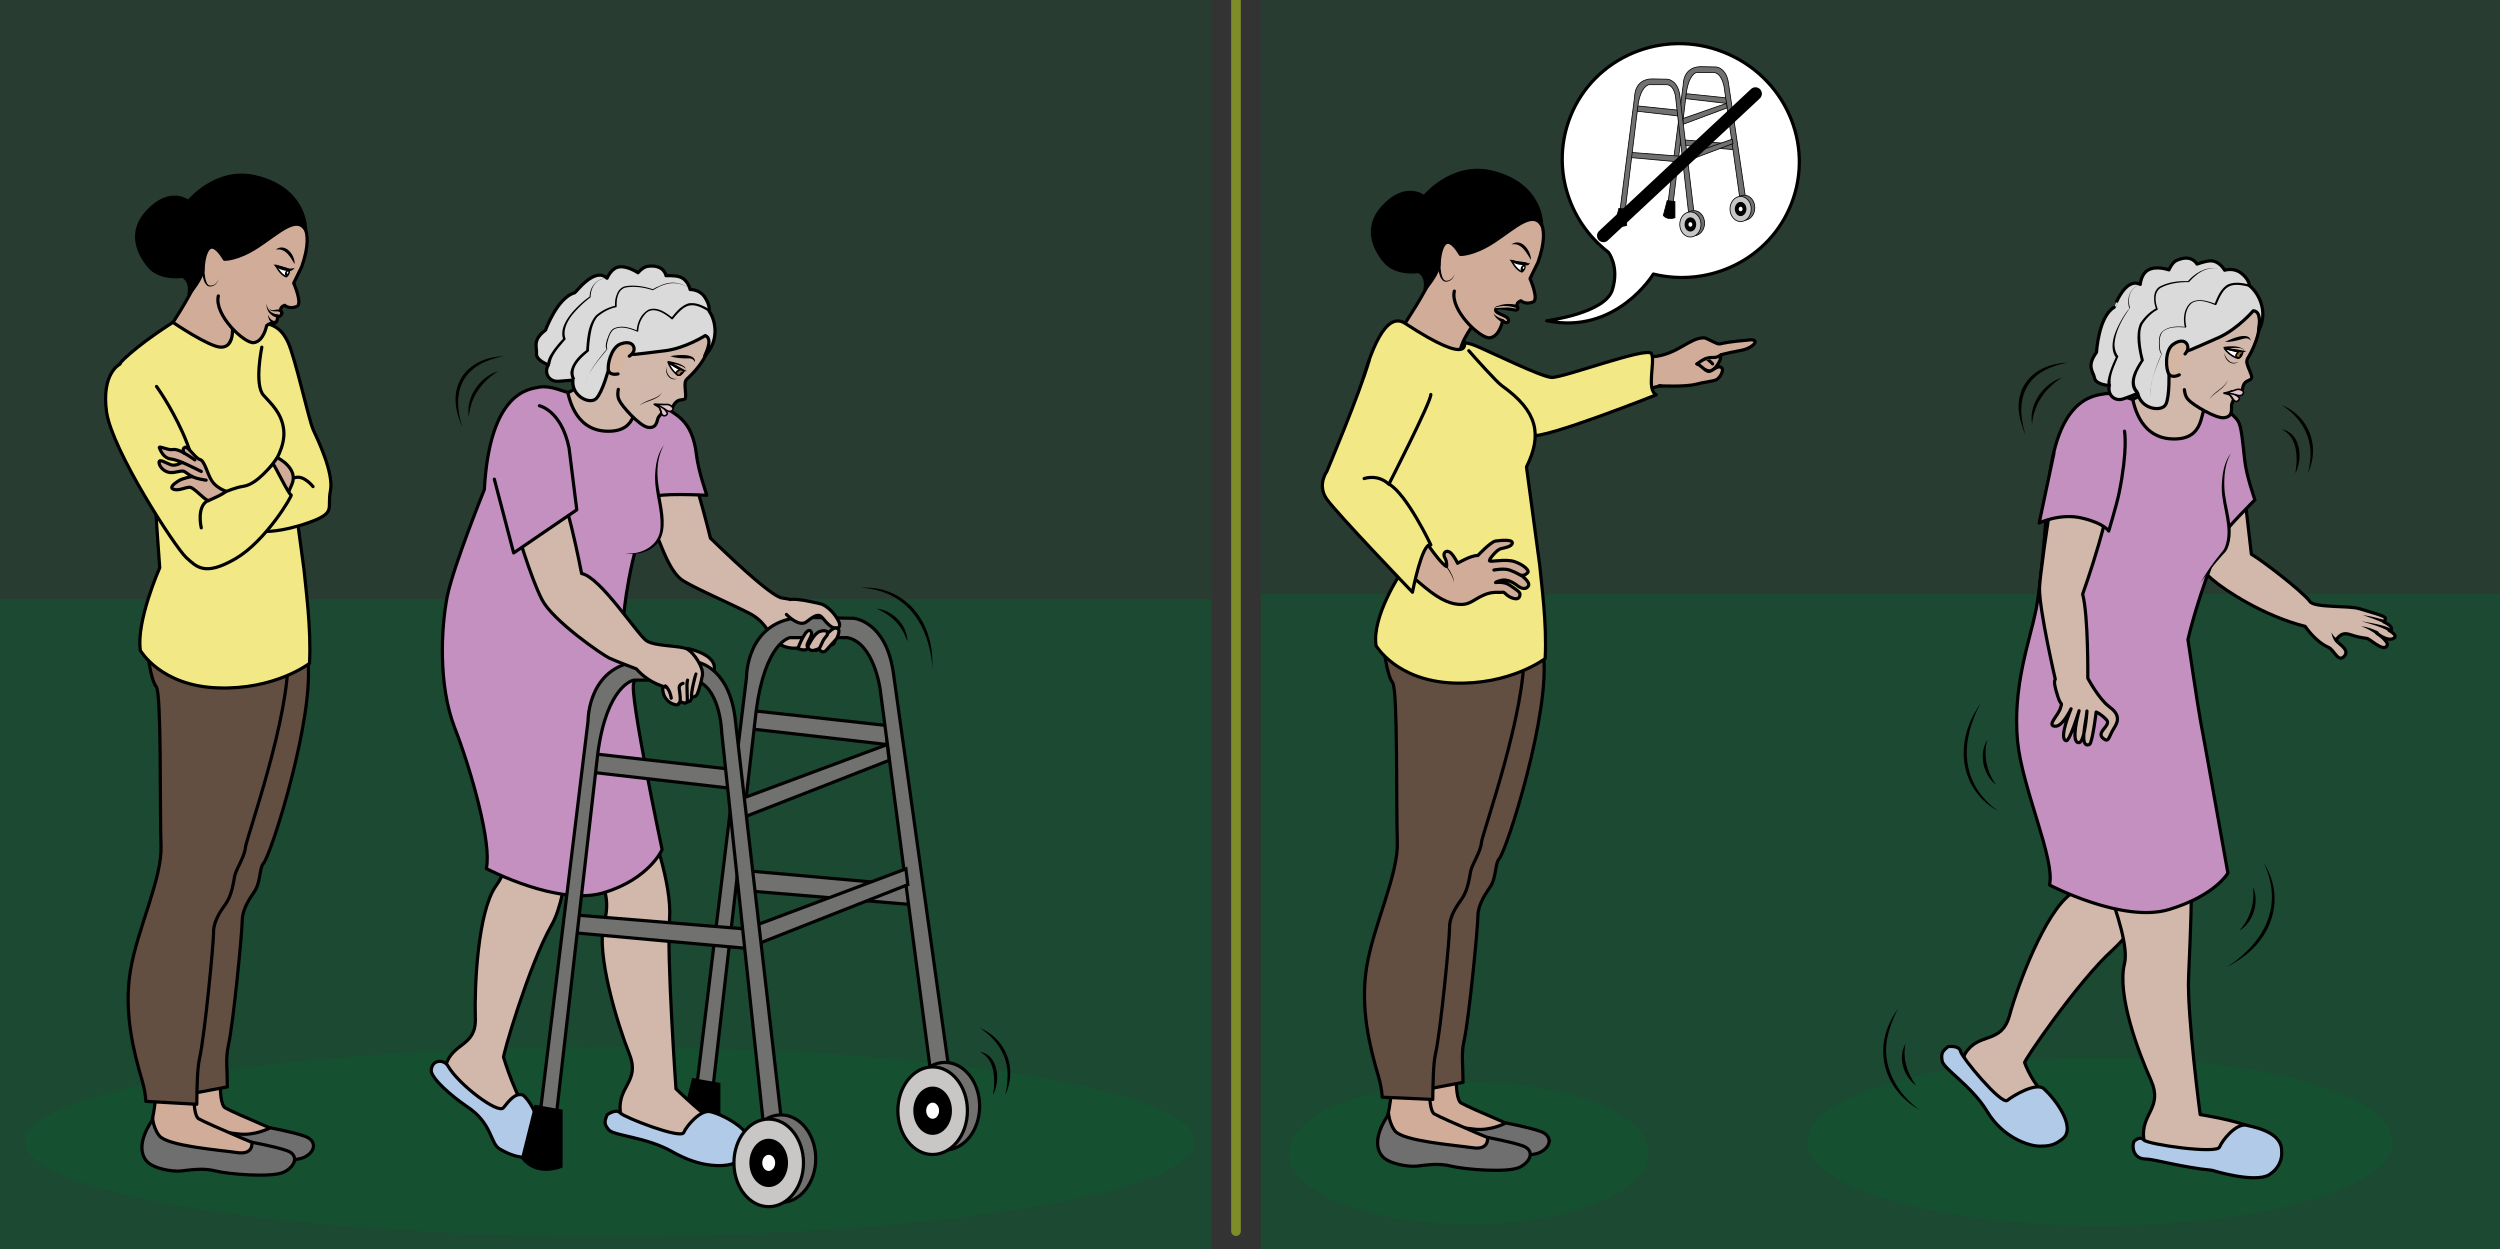 <?xml version="1.0" encoding="utf-8"?><svg xmlns="http://www.w3.org/2000/svg" xml:space="preserve" style="enable-background:new 0 0 776.3 387.9" viewBox="0 0 776.3 387.9"><rect x="0" y="0" width="776.3" height="387.9" fill="#333333" stroke="none"/><style>.st0{opacity:.19;fill:#063}.st1,.st3{opacity:.32;fill:#063}.st3{opacity:.25}.st5{fill:#d1ad99;stroke:#000;stroke-linejoin:round;stroke-miterlimit:10}.st5,.st6,.st7{stroke-linecap:round}.st6{fill:#706f6f;stroke:#000;stroke-linejoin:round;stroke-miterlimit:10}.st7{fill:#634e42}.st10,.st7,.st8{stroke:#000;stroke-linejoin:round;stroke-miterlimit:10}.st8{fill-rule:evenodd;clip-rule:evenodd;fill:#d1ad99;stroke-linecap:round}.st10{fill:#e8d985;stroke-width:.25}.st10,.st11,.st12{stroke-linecap:round}.st11{fill:#f2e885;stroke:#000;stroke-linejoin:round;stroke-miterlimit:10}.st12{fill:none}.st12,.st13,.st14{stroke:#000;stroke-linejoin:round;stroke-miterlimit:10}.st14{stroke-width:.5;stroke-linecap:round}.st14,.st15{fill:#fff}.st16{fill:#d1ad99}.st17,.st18{stroke-linecap:round}.st17{fill:#d1b8ab;stroke:#000;stroke-linejoin:round;stroke-miterlimit:10}.st18{fill:none;stroke:#1e1e1c}.st18,.st19,.st20{stroke-miterlimit:10}.st19{fill:#717170;stroke:#020203}.st20{stroke:#000}.st21{fill:#b1cae8;stroke-linecap:round;stroke-linejoin:round}.st21,.st22,.st23{stroke:#000;stroke-miterlimit:10}.st22{fill:#c490c0;stroke-linecap:round;stroke-linejoin:round}.st23{fill-rule:evenodd;clip-rule:evenodd;fill:#d1b8ab}.st23,.st24,.st25{stroke-linecap:round;stroke-linejoin:round}.st24{fill:#c8c7c6;stroke:#020203;stroke-miterlimit:10}.st25{fill-rule:evenodd;clip-rule:evenodd;fill:none}.st25,.st26,.st27,.st28{stroke:#000;stroke-miterlimit:10}.st26{fill:#dadada;stroke-linecap:round;stroke-linejoin:round}.st27,.st28{stroke-width:.5}.st27{fill:#fff;stroke-linejoin:round}.st28{fill:#9e6a31}.st29{fill:#d1b8ab}.st30,.st31{stroke:#000;stroke-linecap:round;stroke-linejoin:round;stroke-miterlimit:10}.st30{fill:#e5c1cc;stroke-width:.5}.st31{fill:#d4b6a3}.st32{fill:#c490c0}.st33,.st34,.st35{stroke-width:.25;stroke-miterlimit:10}.st33{fill:#717170;stroke:#020203}.st34,.st35{stroke:#000}.st35{fill:#c8c7c6;stroke:#020203;stroke-linecap:round;stroke-linejoin:round}</style><g id="fond_00000065761068565150420640000009033282217513193871_"><path d="M391.5-7.9h415v407.4h-415zM0-9.8h376.2v407.4H0z" class="st0"/><path d="M391.5 184.4h415v207.2h-415zM0 186h376.2v202.9H0z" class="st1"/><path d="M383.8-.8v383.1" style="fill:none;stroke:#7e8d27;stroke-width:3;stroke-linecap:round;stroke-linejoin:round;stroke-miterlimit:10"/><ellipse cx="189.3" cy="354.5" class="st3" rx="181.6" ry="29.4"/><ellipse cx="456.1" cy="358.1" class="st3" rx="55.9" ry="22.1"/><ellipse cx="652.1" cy="354.5" class="st3" rx="90.9" ry="26.1"/><path d="M499.4 78.3c-12.6-9.7-17.8-26.7-11.8-42 7.3-18.6 28.7-27.6 47.6-20.1 19 7.5 28.4 28.6 21 47.2-6.7 17-25.2 26-42.8 21.7 0 0-11.5 19-33.1 14.5 0 0 18.3-2.3 20.4-9.7 2.2-7.3-1.3-11.6-1.3-11.6z" style="fill:#fff;stroke:#000;stroke-linecap:round;stroke-linejoin:round;stroke-miterlimit:10"/></g><g id="decor"><path d="M467 258.8c-.2 2.5-2.7 6.3-3.1 8.1-.4 1.7-.8 5.6-2.7 8.3-1.9 2.7-3.5 5.4-3.5 8.4 0 3.1-2.5 29.2-4 35.9-1.5 6.7-2.5 21.5 0 23s24.6 10.9 27.1 11.5c2.5.6-8.5 3.1-8.5 3.1s-2.3 1.5-5.4 1.4c-3.1-.1-13.2-2-14.8-1.4-1.5.6-14.4-3.5-13.6-9.8.8-6.3 3.1-10.9.6-19.4-2.5-8.4-7.3-21.7-5.4-33.6 1.9-11.9 9.2-26.7 8.8-36.1" class="st5"/><path d="M435.5 344.1s-1.7 7.7 0 10.3c1.7 2.7 8.3 4.2 10.8 3.1s6.8-1 10.6 0 17.8 2.2 21.4.3c3.6-1.9 3.7-5.2 0-6.5-3.7-1.3-10.7-2.6-10.7-2.6s-4.7 2.6-10 1.9c-5.3-.8-15.7-.7-18.2-4-2.3-3.2-3.8-4.8-3.9-2.5z" class="st6"/><path d="M442.6 257.4c.4 10.1-7.4 26-9.5 38.8-2.1 12.8 3.1 27 5.8 36.1 1 3.5 2.8 3.6 2.7 6.2l12.7-2.4c0-5.5-.6-8.8.3-12.8 1.6-7.2 4.3-35.3 4.3-38.6 0-3.3 1.7-6.2 3.7-9.1 2.1-2.9 1.6-7.5 2.9-8.9 2.4-2.6 16.2-46.2 13.7-63.8l-14.5-2.6" class="st7"/><path d="M464.5 245.5c-2.7 7.7-5.6 14.2-5.8 16.7-.2 2.5-2.7 6.3-3.1 8.1-.4 1.7-.8 5.6-2.7 8.3-1.9 2.7-3.5 5.4-3.5 8.4 0 3.1-2.5 29.2-4 35.9-1.5 6.7-2.5 21.5 0 23s24.6 10.9 27.1 11.5c2.5.6-8.5 3.1-8.5 3.1s-2.3 1.5-5.4 1.4c-3.1-.1-13.2-2-14.8-1.4-1.5.6-14.4-3.5-13.6-9.8.8-6.3 3.1-10.9.6-19.4-2.5-8.4-7.3-21.7-5.4-33.6 1.9-11.9 9.2-26.7 8.8-36.1" class="st5"/><path d="M431.1 346.2s-6 7.9-1.9 12.8c2 2.4 8 3.4 10.8 3.1 2.7-.3 6.8-1 10.6 0s17.8 2.2 21.4.3c3.6-1.9 4.5-5.3.8-6.6-3.7-1.3-10.9-2.6-10.9-2.6s.7 4-4.6 3.2c-5.3-.8-21.7-2-24.2-5.3-2.3-3.2-1.9-7.3-2-4.9z" class="st6"/><path d="M473.2 201.5c.9 19-13 57.5-13.2 60.2-.2 2.7-2.9 6.8-3.3 8.7-.4 1.9-.8 6-2.9 8.9-2.1 2.9-3.8 5.8-3.7 9.1 0 3.3-2.7 31.3-4.3 38.6-.8 3.4-.8 9.5-.9 14.4l-15.7-.7c-.1-2-.5-4.1-1.2-6.6-2.7-9.1-5.7-21.3-3.6-34 2.1-12.8 9.9-28.7 9.5-38.8-.4-10.1.2-47.6-1.5-49.4-1.6-1.9-3.1-10.9-3-16.5" class="st7"/><path d="M485.1 130.9s-11.1 3.8-15.5-3.5c-4.5-7.3-18.5-6.7-18.5-6.7l1.9-11.2s30.5 7.9 33.7 9.4c3.2 1.5 9.1-2.8 9.1-2.8l2.1 10s-8.6 3.3-12.8 4.8z" class="st8"/><path d="M480.3 131.9c8.8-.7 28.6-10.8 34.9-12 4.5-.8 7.9-.4 8.9-.3 2.8.1 2.6-6.1 5.6-4.7 1.1.5 1.7.4 2.6-.4 1-.9 2.3-3.1 2-4.2-.1-.3 6.4-1.5 6.8-1.6 3.8-.9 5.6-3.7 1.7-3.1-1.5.2-4.8.3-8.8 1.2-.9.2-4-1.9-4.9-1.9-4.6 0-8.1 5.2-16 5.9 0 0-13.6 3.4-24 7.8-2.5 1.1-5.8 4.6-5.8 4.6" class="st8"/><path d="M515.2 119.8s8.2.4 11.5-.5c2.2-.6 5-.9 6.1-1.3 1.4-.6 2.9-3.5 1.5-4s-2.7 1.6-3.9 1.3c-1.2-.3-2.3-2-3.5-2.3M531.8 113s-1.4-1.6-2.1-1.6" class="st8"/><path d="M527 113s2-1.7 3.6-1.9c1.7-.3 2 .3 3.8-.9" class="st8"/><path d="M452.4 107.4s.8-2.1 5.9 0c5 2.1 20 9.5 23.4 9.8 3.4.3 29.8-9.7 31.1-7.4 1.3 2.4-1.7 11.2 1.5 12.8 0 0-35.2 14-38.8 12.6s-23.7-8.6-23.7-8.6" style="fill-rule:evenodd;clip-rule:evenodd;fill:#f2e885;stroke:#000;stroke-linecap:round;stroke-linejoin:round;stroke-miterlimit:10"/><path d="M431.9 106.8S448 84.5 446.8 78c-1.2-6.6 20.3 12.5 20.3 12.5s-15.4 13.2-13.8 21.5c1.8 8.4-21.4-5.2-21.4-5.2z" class="st5"/><path d="M442.7 80.5s-1.7 1.7-1.2 3.6c.3 1-3.6.7-2.9-2.5 1.2-5.3 4.9-.5 4.1-1.1z" class="st10"/><path d="M454.6 105.8s3.5 8.9-18.3-5.4c-11.9-7.8-19.4 48.7-19.4 48.7 0 5.3 11.4 11.7 11.4 11.7s8.8 3.7 8.9 6.4c.1 2.7-2.2 10.7-2.2 10.7s-9.1 13.6-7.7 22.6c0 0 6.3 10.9 24 11.6 17.7.7 28.5-7.6 28.5-7.6.6-10.8-1.2-23.6-1.7-29.1L474 145c4.9-10 3.6-17.2-7.6-25.2-1.5-1-8.5-8.8-10.3-10.9" class="st11"/><path d="M431.9 154.8s7.9 7.6 9.4 10.8c1.5 3.2 6.7 10.1 7.9 10.3 0 0 .2-1.5-.6-2.8-.7-1.3.4-2.6 1.8-1.5 1.3 1.2 2.2 3.3 2.2 3.3s4.2-2.5 6.3-2.4c0 0 3.9-4.2 5.5-4.5 1.6-.2 5.3-.6 5.2.6-.1 1.2-2.5 1.5-3.6 1.8-1.1.2-3.6 3.2-3.5 3.7.1.6 4.8-.7 7.8.3 2.9 1 4.7 2.8 4.1 3.4-.6.6-1.2 1-1.9.8-.7-.2 3.1 2.1 2 3.5s-2.8.2-3.8-.6c-1-.7-2.8-1.7-4.5-1.3-1.7.4-1.8.7-1.8.7s2.7-.4 4.4.8c1.7 1.2 3.3 2.1 3.2 2.9-.1.8-.4 1.8-2.4 1.1s-2.3-2-3.1-1.8c-.8.2-3-.4-5.8.9-2.8 1.2-4.2 2.9-6.9 2.9s-6-.9-11.3-5.3c-5.3-4.4-16-13.2-19.8-18.3-3.9-5.2-6.4-7-7.7-9-2.2-3.3-.1-9.4 2.1-14.1 1.2-2.5 9.2-23.1 9.2-23.1" class="st5"/><path d="M463.9 177s3.1-.6 4.8 0c1.8.6 3.6 1.7 3.6 1.7" class="st12"/><path d="M425.1 112.1c-3.1 10.6-13.1 34.3-13.1 34.3s-3.1 4.2 0 8.6c3.1 4.4 26.6 28.9 26.6 28.9s3-15.7 5.7-14.7c0 0-7.4-15.7-13-18.9 0 0 13.1-25.6 13-27.8" class="st11"/><path d="M451.2 181.8c.3-.5.2-1.2.1-1.7-.5-1.7-1.6-3.2-2.6-4.6-.1-.1.1-.3.2-.2 1 1.4 2.1 3 2.5 4.7 0 .7.1 1.3-.2 1.8z"/><path d="M423.6 148.6s4.1-1.5 7.6 1.7" class="st12"/><path d="M451.6 90.4c-1.4 5.8 8 14.8 11 14.5 3.1-.4 4-5.3 4-5.3s1.3 1.2 1.8.2c.2-.4-.1-.7-.2-.9-.3-1-5-1.7-3.5-3.2.5-.5 5.6.6 5.9.6.6 0 .9-.5.7-.9-.9-1.4 1-2 1-2s1.3 1.3 3.7.4c2-.7-.9-7.3-.9-7.3l2.5-5.1c4.5-12.9-1.3-14.9-2.6-14.3-1.3.6-22.8-18.4-33.2 8.2" class="st5"/><path d="M429.5 64.2c7.1-7.7 12.7-3.1 12.7-3.1s8.6-10.6 20.9-7.7c16 3.8 15.6 16.5 15.6 16.5-2.8-4.7-8.4.9-14.8 5.1-6.4 4.2-10.4 4-10.4 4-5.9-9.7-6.6 2.4-6.6 2.4.2 3.2-4.4 8.4-4.4 8.4.8-4.6-2.1-5.5-2.1-5.5s-5.7 1-9.6-2.3c-.2-.2-9.4-9-1.3-17.8z" class="st13"/><path d="M475.4 80.7c-1.5-2.3-2.9-5.4-6.1-4.8 3.1-2.2 6.1 1.9 6.1 4.8z"/><path d="M472.6 84.4s1.3-1 .8-2.1c-.2-.4-4.1-1.4-4.1-1.4s1.5 3 3.3 3.5z" class="st14"/><path d="M475 81.6c0 .3-.2.7-.7.8h-.5c-.7-.1-1.3-.1-2-.2-1.1-.2-2.3-.6-3.1-1.6 1.6.5 3.2.5 4.8.8.2 0 .5.1.7.2.2.2.4.2.8 0z"/><path d="M473.4 83.6c-.1.5-.5.9-.8.8-.3-.1-.5-.6-.4-1.1.1-.5.6-1.1.9-1.1.3.2.4.9.3 1.4z"/><path d="M472.9 83.1c-.1.2 0 .4.1.4s.3-.1.3-.3c.1-.2 0-.4-.1-.4s-.3.1-.3.3z" class="st15"/><path d="M451.7 85c-.2 1.4-1.6 2.8-3.2 2.4-.5-.2-.8-.7-1.1-1.1-.8-1.8-1-3.8-1.1-5.7h1c-.1 1.8 0 3.8.6 5.5.2.4.4.8.8 1 1.3.4 2.7-.8 3-2.1z"/><path d="M466.5 99.6s-2.8-1.4-2.7-2.3" class="st16"/><path d="M466.3 100.1c-.8-.6-1.5-1.1-2.1-1.9-.2-.3-.4-.6-.3-.9 0 .3.3.5.5.7.7.5 1.6.9 2.4 1.2.6.2.1 1.3-.5.9z"/><path d="M463.8 95.7s1.1-.6 2.5-.9c1.1-.2 4.8 0 4.8.5" class="st16"/><path d="M463.8 95.7c2.1-1.4 4.9-1.6 7.4-1 .5.2.6 1.1-.1 1.1-.3 0-.5-.3-.5-.5 0 .2.1.3.1.3-2.1-.7-4.7-.9-6.9.1z"/><path d="M83.2 260.3c-.2 2.5-2.7 6.3-3.1 8.1-.4 1.7-.8 5.6-2.7 8.3-1.9 2.7-3.5 5.4-3.5 8.4 0 3.1-2.5 29.2-4 35.9-1.5 6.7-2.5 21.5 0 23s24.6 10.9 27.1 11.5c2.5.6-8.5 3.1-8.5 3.1s-2.3 1.5-5.4 1.4c-3.1-.1-13.2-2-14.8-1.4-1.5.6-14.4-3.5-13.6-9.8.8-6.3 3.1-10.9.6-19.4-2.5-8.4-7.3-21.7-5.4-33.6 1.9-11.9 9.2-26.7 8.8-36.1" class="st5"/><path d="M51.8 345.6s-1.7 7.7 0 10.3c1.7 2.7 8.3 4.2 10.8 3.1s6.8-1 10.6 0 17.8 2.2 21.4.3c3.6-1.9 3.7-5.2 0-6.5-3.7-1.3-10.7-2.6-10.7-2.6s-4.7 2.6-10 1.9c-5.3-.8-15.7-.7-18.2-4-2.4-3.3-3.9-4.9-3.9-2.5z" class="st6"/><path d="M58.9 258.8c.4 10.1-7.4 26-9.5 38.8-2.1 12.8 3.1 27 5.8 36.1 1 3.5 2.8 3.6 2.7 6.2l12.7-2.4c0-5.5-.6-8.8.3-12.8 1.6-7.2 4.3-35.3 4.3-38.6 0-3.3 1.7-6.2 3.7-9.1 2.1-2.9 1.6-7.5 2.9-8.9 2.4-2.6 16.2-46.2 13.7-63.8L81 201.8" class="st7"/><path d="M80.8 247c-2.7 7.7-5.6 14.2-5.8 16.7-.2 2.5-2.7 6.3-3.1 8.1-.4 1.7-.8 5.6-2.7 8.3-1.9 2.7-3.5 5.4-3.5 8.4 0 3.1-2.5 29.2-4 35.9-1.5 6.7-2.5 21.5 0 23s24.6 10.9 27.1 11.5c2.5.6-8.5 3.1-8.5 3.1s-2.3 1.5-5.4 1.4c-3.1-.1-13.2-2-14.8-1.4-1.5.6-14.4-3.5-13.6-9.8.8-6.3 3.1-10.9.6-19.4-2.5-8.4-7.3-21.7-5.4-33.6 1.9-11.9 9.2-26.7 8.8-36.1" class="st5"/><path d="M47.4 347.7s-6 7.9-1.9 12.8c2 2.4 8 3.4 10.8 3.1 2.7-.3 6.8-1 10.6 0s17.8 2.2 21.4.3c3.6-1.9 4.5-5.3.8-6.6-3.7-1.3-10.9-2.6-10.9-2.6s.7 4-4.6 3.2c-5.3-.8-21.7-2-24.2-5.3-2.4-3.2-2-7.3-2-4.9z" class="st6"/><path d="M89.4 203c.9 19-13 57.5-13.2 60.2-.2 2.7-2.9 6.8-3.3 8.7-.4 1.9-.8 6-2.9 8.9-2.1 2.9-3.8 5.8-3.7 9.1 0 3.3-2.7 31.3-4.3 38.6-.8 3.4-.8 9.5-.9 14.4l-15.8-.9c-.1-2-.5-4.1-1.2-6.6-2.7-9.1-5.7-21.3-3.6-34 2.1-12.8 9.9-28.7 9.5-38.8-.4-10.1.2-47.6-1.5-49.4-1.6-1.9-3.1-10.9-3-16.5" class="st7"/><path d="M48.2 108.3S64.3 86 63.1 79.5C61.9 72.9 83.4 92 83.4 92S68 105.3 69.7 113.6c1.7 8.2-21.5-5.3-21.5-5.3z" class="st5"/><path d="M58.9 82s-1.7 1.7-1.2 3.6c.3 1-3.6.7-2.9-2.5 1.3-5.3 4.9-.5 4.1-1.1z" class="st10"/><path d="M67.6 213.6c17.7.7 28.5-7.6 28.5-7.6.6-10.8-1.2-23.6-1.7-29.1l-4.1-30.4c4.9-10 3.6-17.2-7.6-25.2-4.3-3.1-11.8-14.1-11.8-14.1S48 153.1 48.2 155.8c.1 2.7 1.4 20.5 1.4 20.5s-7.4 16.7-6 25.7c0 0 6.3 11 24 11.6z" class="st11"/><g id="_x39_IDQ07_00000026847799658536976430000003594812123710105775_"><path d="M71.6 97.8s2.7 1.6 7.8 2.1 7.8 1.7 10 6.3 6.4 23.8 7.8 27.1c1.5 3.3 6.5 13.6 5.4 19.1s2 6.8-6.8 9.9S82 165 82 165s-9.8 8.7-16.4 8.9c-6.6.2-8.3-6.9-11.1-9.1-2.8-2.2-12.8-21.1-15.2-28s-6.6-19.5-1.2-24.9c5.4-5.4 15.6-11.8 15.6-11.8s11.3 7.7 14.9 7.7c5.6 0 3-10 3-10z" class="st11"/><path d="M81.3 107.8s-2.4 11.6.5 14.9c2.4 2.7 5.7 5.5 6.3 10.8.6 5.3-3.3 10.8-3.3 10.8M97.2 151.1s-2.8-3.6-5.5-2.8" class="st12"/><path d="M86.1 142.1s6.8 3.3 4.5 8.4c-2.3 5.1-1.2 3.9-1.2 3.9s-7.2-7.1-6.4-8.1c.8-1 3.1-4.2 3.1-4.2z" class="st5"/><path d="M48.6 120s4.2 5.7 8.1 14.3 6.3 20.2 7.6 20.5c1.2.3 6.7-3.1 11.3-3.8s8.9-7.2 9.3-6.8c.4.3 4.9 9.6 5.5 9.5.6-.1-7.8 14.3-17.3 19.8s-12 2.6-15.3-.4c-3.3-3-22.9-33.1-24.7-45.1-1.7-12.1 4.1-14.9 4.1-14.9" class="st11"/><path d="M70.1 152.5s-3-1-4.4-3.3c-1.4-2.3-2.2-6.2-3.6-6.5s-3.7-4.2-4.7-3.8c-1 .4-.2 1.8-.2 1.8s-2.2-1.4-3.6-1.1c-1.4.3-4.5-1.4-4.1-.5s1.3 3.1 3.4 3.4 3.8 1.2 3.7 1.1c-.1-.1-2 1.3-3.6.7-1.6-.6-3.5-1.9-3.6-.8-.1 1 1.2 2.9 3.2 3.2 1.9.3 3.8-.9 4.8-.2s2.2 1.5 2.2 1.5-2.8.4-4.3 1.4c-1.6 1-2.8 2.2-1.2 2.6 1.6.4 3.5-.7 4.8-.7s4.2 3.6 5.8 4.2c-.1-.1 5.1-2.1 5.4-3z" class="st5"/><path d="M60.5 142.8s-2.5-1.7-3.3-2.1M62.5 146.4s-4.8-2.4-5.9-2.8M64 149.1s-3.2-.4-4.4-1.2M62.5 163.9s-1.6-6.6 2.1-8.5" class="st12"/></g><path d="M67.8 91.9c-1.4 5.8 8 14.8 11 14.5 3.1-.4 4-5.3 4-5.3s1-.8 1.6-.7c.5.1 1.5 0 1.7-1.2.1-.7.3-1 .6-1 .6 0 1-1 .7-1.4-.9-1.4 1-2 1-2s1.3 1.3 3.7.4c2-.7-.9-7.3-.9-7.3l2.5-5.1c4.5-12.9-1.3-14.9-2.6-14.3-1.3.6-22.8-18.3-33.2 8.2" class="st5"/><path d="M45.8 65.7c7.1-7.7 12.7-3.1 12.7-3.1S67 52 79.3 54.9c16 3.8 15.6 16.5 15.6 16.5-2.8-4.7-8.4.9-14.8 5.1-6.4 4.2-10.4 4-10.4 4-5.9-9.7-6.6 2.4-6.6 2.4.2 3.2-4.4 8.4-4.4 8.4.8-4.6-2.1-5.5-2.1-5.5s-5.7 1-9.6-2.3c-.1-.2-9.4-9-1.2-17.8z" class="st13"/><path d="M91.5 82c-1.4-2.3-2.8-5-5.9-4.5 3-2.2 6 1.6 5.9 4.5z"/><path d="M88.9 85.9s1.3-1 .8-2.1c-.2-.4-4.1-1.4-4.1-1.4s1.5 3 3.3 3.5z" class="st14"/><path d="M91.5 83.2c-.4.5-1 1-1.7 1-1.8-.1-3.8-.7-4.9-2.1 1.7.5 3.3.9 5 1.3.4.1 1-.1 1.6-.2z"/><path d="M89.7 85.1c-.1.5-.5.9-.8.8-.3-.1-.5-.6-.4-1.1.1-.5.6-1.1.9-1.1.3.2.4.9.3 1.4z"/><path d="M89.1 84.6c-.1.2 0 .4.1.4s.3-.1.3-.3c.1-.2 0-.4-.1-.4s-.2.1-.3.3z" class="st15"/><path d="M67.9 86.5c-.2 1.4-1.6 2.8-3.2 2.4-.5-.2-.8-.7-1.1-1.1-.8-1.8-1-3.8-1.1-5.7h1c-.1 1.8 0 3.8.6 5.5.2.4.4.8.8 1 1.4.4 2.7-.8 3-2.1zM82.8 94.3c.1 1.9 1.6 3.2 3.4 3.3.3 0 .5.3.4.6 0 .3-.4.5-.7.4-1.8-.4-3.4-2.3-3.1-4.3z"/><path d="M83.8 95.6c0 1.4 2.1.3 3 .5.7-.1 1.8 1.3.9 1.7-.3.1-.6-.1-.7-.5 0-.3 0-.4-.3-.5-.8-.3-3.2.3-2.9-1.2zM83.3 97.8c.3.9 1.1 2 2.1 1.8.3-.1.5.1.6.4.1.3-.3.7-.6.6-1.4-.1-2.2-1.6-2.1-2.8z"/><path d="M182.1 132.5s9.8 13.5 9.4 17.2c-.3 3.7 6.9 8.3 9.5 11 3.1 3.2 5.6 16.1 11.1 19.6 3.8 2.4 14.9 7.2 20.7 10.2 5.8 3 6.2 7.9 9.4 9.6 3.2 1.8 6.2 1 6.2 1s1.3-1 2.9-1.2c1.5-.2.2.4.2.4s-.7.4 1-.4c1.6-.8 2.5-.3 2.5-.3s3.1 1.6 4 .1c.9-1.4-2.3-3-2.3-3s1.1 0 .7-1.8c-.2-1.2-1.1-3.2-2.6-4.8a6.9 6.9 0 0 0-2.4-1.8c-3-1.3-7.1-2.3-9.5-2.6-3.9-.5-20.7-17.1-22.3-18.6 0 0-5.1-21.1-8.5-27.1" class="st17"/><path d="M256.4 197s.6.7-1.1 2.8M252.7 197.9s2-1.6 2.9-1.3" class="st18"/><path d="M201 114.5s-3.7 4.2-3.3 7.7c.4 3.5 2.7 5 2.7 5s-5.9 8.7-12.8 7.6c-11.4-1.8-11.4-12.9-11.4-12.9s4.7-1.1 5.1-6.7c.4-5.6 4.2-18.1 4.2-18.1" class="st17"/><path d="m275.5 225.3-40.7-4.5-1.9 5.5 42.6 4.9zM284.3 275.1l-57.9-5.2-.5 6.2 58.4 4.9z" class="st19"/><path d="M289.5 336.7 273.3 214s-1.9-14.4-10.2-16h-17.8s-7.7 1.3-10.5 22.8l-13.6 118.6h-5.1l15.7-129s-.2-18.2 17.7-18.7l15.6.3s10 .8 12.3 16.9l17.9 127.7-5.8.1z" class="st19"/><path d="M223.2 336.7v17.2s-7.4 3.2-11.9-2.6l4-16 7.9 1.4z" class="st20"/><path d="M185.2 271.6s5.1 5.5 2.4 14.9c-2.7 9.5 4.3 32 7.8 40.7 3.5 8.6-3.6 10-2.8 17.9.6 5.2 16.9 7.3 19.5 8.5 5.8 2.7 16.5-1.6 12.1-3.8-4.8-2.4-14.3-11.7-14.3-11.7s-2.9-41.1-2-52.6c.9-11.5-6-28.6-7.7-35.9-1.6-7.2-15 22-15 22z" class="st17"/><path d="M220.6 345.2c4.7 1.1 14.4 6.6 12.3 11.7-1.2 2.9-4.2 4.5-7.3 4.9-3.1.4-9 .3-16.9-4.2-7.9-4.5-17.9-4.9-19.6-6.7-1.7-1.9-1.3-2.8-.6-4.7 0 0 2.8-2.1 4.1-.6 1.3 1.4 18.8 8.2 19.7 6.1s5.2-7.2 8.3-6.5z" class="st21"/><path d="M156.8 260.2s3 6.9-2.8 14.9c-5.7 8-6.7 31.6-6.4 40.9.4 9.3-7.4 7.5-9.3 15.3-1.2 5.1 15.9 16.8 18.6 15.8s11.7 2.4 8-.9c-4.4-3.9-8.5-17.8-8.5-17.8-.7.5 7.8-28.7 14.8-41 5.8-10 6.3-35.2 7.2-42.6s-21.6 15.4-21.6 15.4z" class="st17"/><path d="M139.1 331c3.3 5.8 15.6 15 17.2 13 2.1-2.6 3.7-4.6 6-4 1.9 1.3 4.5 6 5.2 9.6.5 2.6 1.3-1.7 2.2-.7 2.2 2.3-.4 16.1-14.5 7.9-3.1-1.8-2.2-7.9-10.2-13.2-4.9-3.3-11.1-8.8-11.1-11.2.2-3.5 4-3.5 5.2-1.4z" class="st21"/><path d="M193.7 191.1s1.2-17.8 9-36.5c.7-1.7 16.8-.8 16.8-.8s-2.6-7.4-3.2-12.3c-1.3-11.8-7.1-12.7-10.4-15.6-1.2-1-3.3-2.4-7-1.8-2.5.4.1 10.2-10.6 9.8-10.6-.4-11.7-12.1-12.1-12.1-.7 0-5.3-2.2-8.6-1.6-3.3.6-15.5 1.3-17.2 31.8 0 0-9.5 23.5-11.5 33.1-1.9 9.6-2.9 27.5 2.3 40.9 5.2 13.4 11.6 36.2 9.8 43.7 0 0 22.3 11.8 36.5 7.5s18.1-13.4 18.1-13.4-10.3-48.6-8.8-51.7c1.4-3.1-3.1-21-3.1-21z" class="st22"/><path d="M213.6 201.4s9.5 1.8 8.1 7c0 0 6.1 7.8-1.3 2.8" class="st23"/><path d="m275.5 231.2-44.4 16.5v6l45-17.6zM281.3 269.8l-46 17.3v6l46.6-18.4zM226.3 238.8l-40.7-4.6-1.9 5.6 42.5 4.9zM232 288.5l-54.8-4.5-.5 5.5 55.3 5z" class="st19"/><path d="m237.9 356.9-13.8-129.5s-.4-14.7-8.8-16.3l-18.5.1s-8.4 1.4-11.2 23l-13 113.4h-5.1l15.1-123.7s-.2-18.2 17.7-18.7l15.6.3s10 .8 12.3 16.9L243.7 357l-5.8-.1z" class="st19"/><ellipse cx="242.5" cy="359.8" class="st19" rx="10.8" ry="13.6"/><ellipse cx="238.7" cy="361.1" class="st24" rx="10.8" ry="13.6"/><ellipse cx="238.7" cy="361.1" rx="6" ry="7.5"/><ellipse cx="238.7" cy="361.1" class="st15" rx="2" ry="2.5"/><ellipse cx="293.4" cy="343.5" class="st19" rx="10.8" ry="13.6"/><ellipse cx="289.6" cy="344.9" class="st24" rx="10.8" ry="13.6"/><ellipse cx="289.6" cy="344.9" rx="6" ry="7.5"/><ellipse cx="289.6" cy="344.9" class="st15" rx="2" ry="2.5"/><path d="M174.2 345v17.2s-7.4 3.2-11.9-2.6l4-16 7.9 1.4z" class="st20"/><path d="M245.8 186.1c2.4-.1 5.4.6 8.6 1.3 1 .2 1.9.7 2.7 1.4 1.7 1.3 2.9 3.2 3.4 4.3.7 1.6-.4 1.9-.4 1.9H259c-1.9-.6-3.4-3.2-4.2-3.7-1-.6-2.1 0-4.4 1.8-2.3 1.8-6.2-2.3-6.2-2.3" class="st17"/><path d="M256.9 196.8s1.7-1.9 2.6-1.8l.8.3s.7.6-.5 3l-3.4 3.8c-1.5 1-2-.7-2-.7l-1.5.5c-1.5.5-2.1-1-2.1-1s.3 1.7-3.1.5l.2-.4s2.7-7.1 4-4.8c.7 1.2-2 3.9-1.1 4.7 0 0 1.8-4.1 3.7-4.8 2-.7 3.4.1 1.9 1.7-1.5 1.6-1.4 3.8-3 4.2" class="st17"/><path d="M171.4 146.3c3.9 3.9 9.2 31.8 9.2 31.8 5.8 1 17.4 19.1 20.2 20.9 2.8 1.8 10.7 1.4 12.7 2.6 2 1.2 5.1 5.7 4.6 8.2-.5 2.6-1.4 5.8-1.9 6.2-.8.6-1.4.5-1.4.5s-.1 1.3-1 1.4c-.9.1-.6.8-1.9.2-1.3-.6-.6 1.4-2.6.6 0 0-2.5-.5-3.3-3.4-.8-2.9.8-1.8.9-1.9.1 0-5.1-.9-9.3-5.7 0 0-6.1-2.3-8.3-3.3-2.2-1-17.7-11.7-21-18.2-3.7-7.2-8.2-22.9-8.2-22.9" class="st23"/><path d="M216.1 209.3c-.1.1-1.7 6-1.3 7.3M213.5 211.2c-.5 1.4.2 6.5-.2 6.8M212.1 212.2s-1.3.2-1.2 1.6c.2 1.4.7 4.3-.1 4.6M208.4 216.8c.2.7-.2-2.6-1.8-3.8" class="st25"/><path d="M167.5 126s6.8 1.4 9.2 13.1l2.4 19.2-19.6 13.4-6-22.9" class="st22"/><path d="M192 120.9s-.5 2 .3 3.4c.7 1.7 6.3 8 8.9 8.4 3 .4 2.7-2.3 3.3-3.2l.9-1.1c.8-.6-2.8-4.4 3.1-1.3 0 0 .8-1.7 1.3-2.1.5-.5.8-.7 1.5-.8.7-.1 1.3-.1 1.5-.5.2-.4.1-1.3 0-2.7-.1-1.3-.3-2.6.6-3.4.9-.8 7.3-6.6 7.1-12.8 0 0 1.2-4.2-1.3-4.2-.9 0-4.2-5.2-8.3-5.8-6.8-1-15.2 5.7-17.2 6.9" class="st17"/><path id="Visage_00000147905407787855422520000015851159301061465253_" d="M188.5 86.4s1.1-2.7 3.2-3.4c2.8-.8 6.4 1.7 6.4 1.7s1.5-1.8 3-2c5.2-.7 5.7 2.9 5.7 2.9s2.6-.1 4 .3c2.8.7 3.5 4 3.5 4s2.9-.1 4.5 2.3c1.8 2.6 1.4 4.4 1.4 4.4 2.3 3.3 3 9.5-1.3 13.9-.6.6 3-5.1.1-6.3 0 0-6.1 3.9-12.4 4.7-2.2.3-10.3 1.3-10.6 1.2-1.5-.4-6.5 3.9-6.9 4.2 0 0 2.3-4.2 0 0 0 0-2 7.6-4 9.5-2 1.9-7.7-.8-7.2-5.8 0 0-1.5.2-4.5.4s-4.6-2.7-3.1-5.1c0 0-3.9-1.4-3.7-3.5.2-2.1-1.4-4.1 2.8-7.3 0 0 3.7-10.2 9.1-11.6.3-.1 6.2-8.2 10-4.5z" class="st26"/><path d="M212 115.4s-.6 1.1-1.2 1.1c-.7 0-2.6-1.9-3.3-4-.1.1 4 2.3 4.5 2.9z" class="st27"/><path d="M211.4 114.6s-1.7.8-1.4 1.4c.3.7 1.4 1 2.5-1l-1.1-.4" class="st28"/><path d="M211.7 116.1c-.2.2-.4.2-.5.1-.1-.1 0-.4.2-.5.2-.2.4-.2.5-.1 0 .1 0 .3-.2.5z"/><path d="M212.9 114.8c.2-1.4-5.4-2.4-5.4-2.4s4.1 2.4 5.1 2.6" class="st29"/><path d="M212.9 114.8c0-.5-.6-.8-1-1-1.4-.6-2.9-.9-4.4-1.2l.2-.5c1.5.8 3.4 2.1 4.9 2.8-.5-.1-.9-.3-1.4-.5-1.3-.6-2.6-1.2-3.8-1.9-.1-.1-.2-.2-.1-.3.1-.1.2-.1.3-.1 1.8.4 3.7.7 5.1 1.9.1.3.2.5.2.8z"/><path d="M207.4 112.6c1.9.5 3.5 1.4 5.2 2.3.2.1.5.3.7.3-.6.2-1.2 0-1.7-.1-1.5-.6-2.9-1.4-4.2-2.5z"/><path d="M203.6 125.6c-1-.2-.2 0 .9.8.7.5.8 1.6.9 2 .6 1.3 1.6.5 1.8.2.2-.4-.8-1.7-1.6-2.3 0-.1-1.3-.6-2-.7z" class="st30"/><path d="M203.5 125.6c-.7-.2 2.4.1 3.6 0 .9-.1 2.3 1 1.8 1.7-.8 1-2.1 0-2.1 0s-1.7-1.3-3.3-1.7z" class="st30"/><path d="M195.4 110.6s1.4-.8 1.5-2.1c.1-1.4-1.2-2.8-4.2-1.7-3 1.1-4.3 6.9-3.7 8.4.6 1.5 2.9.9 2.9.9" class="st31"/><path d="M214.7 89.9c-4.2-2.9-7.7-2.4-11.9.2h-.2c-2.7-.9-5.7-1.3-8.4-.8-2.4.7-2.8 3.7-2.7 5.8 0 .1-.1.3-.2.3-2.1.4-4.2 1.6-5.8 3-1.4 1.7-1.9 4-2.2 6.1-.2 1.5-.4 3-.4 4.4 0 .1-.1.2-.2.3-2.3 1.9-5.9 5.1-4.1 8.4l-.8.5c-.5-.9-.8-2-.6-2.9.6-2.8 2.8-4.9 5-6.6l-.2.3c.3-3.7.5-7.9 3-10.9a14 14 0 0 1 6.2-3.1l-.2.3c-.1-1.2 0-2.5.5-3.7.4-1.2 1.3-2.3 2.6-2.6 2.9-.5 5.9 0 8.6.9h.1c.4-.3 1.2-.7 1.8-.9 3.6-1.8 6.7-1.4 10.1 1z"/><path d="M220.1 96.8c-5.3-3.3-7.3-2.5-11.1 2.2-.1.2-.4.2-.5.1-2.1-1.8-5.9-4.3-8.2-1.5a8.3 8.3 0 0 0-2.1 5.2c0 .1-.2.2-.3.2-2.1-.9-4.7-1.8-6.9-.9-1.1.5-1.6 1.7-2 2.8-.3 1.1-.8 2.4-.4 3.5-1.4 1.8-3 3.6-4.3 5.5-1.2 1.9-2.7 3.9-2.6 6.3-.1-2.3 1.4-4.4 2.5-6.3 1.3-1.9 2.7-3.7 4.2-5.5-.6-.7-.1-2.5.3-3.5.4-1.1.9-2.5 2.1-3 2.4-1 5-.1 7.2.8l-.3.2c.1-2.6 1.3-5.5 3.8-6.8 2.8-.9 5.3 1 7.4 2.6l-.5.1c1.5-1.9 3-3.8 5.4-4.6 2.5-.4 4.7.8 6.8 2 .1-.2-.5.6-.5.6zM188.5 86.4c-3.4.1-5.1 2.8-5.1 5.9a34.1 34.1 0 0 0-5.8 5.6c-1.5 2-2.9 4.7-2 7.2.1.1 0 .3-.1.4-1.8 2.2-4.3 4.7-4.6 7.6l-1 .1c0-1 .4-1.8.7-2.5 1.2-2.1 2.7-3.9 4.4-5.7l-.1.4c-1-2.8.6-5.6 2.3-7.8 1.6-2 4.1-4.3 5.9-5.5 0-3 2.3-5.8 5.4-5.7z"/><path d="M210.3 117.6s-3.5 1.1-3.5-3.8" class="st29"/><path d="M210.3 117.6c-2.1.8-3.6-1.1-3.5-3.1v-.8c.1 2.1 1 4.3 3.5 3.9zM208.1 110.6c1.9-.4 8.1-1.1 7.7 1.9-.4-1.1-1.4-1.3-2.3-1.2-1.9 0-3.7-.1-5.4-.7zM205.6 121.9c-1.6 2.6-5 2.4-7.1 4.1 2-2 5.3-1.8 7.1-4.1z"/><path d="M206.2 138.2s-2.6 3.2-2.4 10.2c.2 7 4 15.5 0 20.1s-9.5 3.3-9.5 3.3" class="st32"/><path d="M206.2 138.2c-1.8 3-2.2 6.6-2 10 .4 8 6.2 20-4.7 23.4-1.7.5-3.5.6-5.2.2 5.1.6 10.7-2.7 10.8-8.1.3-5.2-1.7-10.2-1.7-15.5.1-3.5.6-7.2 2.8-10zM267.3 182.5c12.4-.8 21.1 8.6 22.1 20.5.1 1.4.2 3.4.2 4.7-1-13.4-7.8-24.3-22.3-25.2z"/><path d="M272.2 189c5.1.5 9.5 5.1 9.6 10.2-.5-1.2-.9-2.3-1.5-3.3-1.8-3.2-4.7-5.4-8.1-6.9zM154.8 115.2c-5.1 3.1-8.8 8.2-9.2 14.3-1.1-6.2 3.4-12.5 9.2-14.3z"/><path d="M156.4 110.6c-12.3 2.3-16.5 10.2-12.9 21.9-.5-1-1-2.5-1.3-3.6-3.1-10.4 3.8-18 14.2-18.3zM304.2 326.6c5.2.8 6.3 7.3 4.9 11.5-.2.6-.4 1.3-.7 1.9 0-.7.1-1.3.2-1.9.4-4.3-.1-9.5-4.4-11.5z"/><path d="M304.2 319.2c7.1 2.8 11 10.5 9 17.9-.3 1-.6 2-1 2.9.2-1.5.6-3 .6-4.5.7-6.8-2.9-12.7-8.6-16.3z"/><path d="M687.5 116.5s-3.7 4.3-3.3 7.8c.4 3.6 2.7 5.1 2.7 5.1s-6 8.9-13 7.7c-11.6-1.9-11.6-13.2-11.6-13.2s4.8-1.1 5.2-6.8c.4-5.7 4.2-18.4 4.2-18.4M650.4 264.1s.7 7.6-7.4 13.5-16.5 28.5-19 37.7-9.6 5-13.8 11.9c-2.8 4.6 10.1 21.2 13.1 21.1 3-.1 16.3-4.6 12.4-7.8-4.7-3.9-7-10.5-7-10.5-.9.3 16.6-25.4 27.3-35 8.7-7.9 18.8-25.8 22-32.8 3-6.9-27.6 1.9-27.6 1.9z" class="st17"/><path d="M634.7 338.1c3.6 3.3 10.1 12 5.8 15.5-2.5 2-4.1 2.3-7.2 2.3-3.3 0-11.4-2.7-16.2-10.7-4.8-8-13.5-13.2-14-15.7s.2-3.2 1.8-4.5c0 0 3.5-.5 3.9 1.5.4 1.9 12.6 16.6 14.5 15.2 1.7-1.4 9-5.8 11.4-3.6z" class="st21"/><path d="M646.6 257s15.5 32.5 13.1 42.2c-2.4 9.7 4.3 27.5 8.2 36.2s-3.3 10.4-2.2 18.4c.8 5.3 17.5 6.8 20.2 8 6 2.5 17.9-9.6 13.3-11.7-5-2.3-16-4-16-4s-4.1-31-3.6-42.7c.5-11.7 1.9-40.9-.1-48.2-2.1-7.3-32.9 1.8-32.9 1.8z" class="st17"/><path d="M686.9 363.4c-9.3-.9-18.1-3.5-20.6-3.5-3.7 0-4.4-3.5-3.7-5.4 0 0 1.8-2 3.1-.5 1.4 1.4 22.6 4.4 23.5 2.2s5.1-7.4 8.3-6.8c4.8 1 11.2 2.9 11 8.2 0 0 .6 4.3-3.9 7.2-4.6 2.7-17.7-1.4-17.7-1.4z" class="st21"/><path d="M715.8 194.5s3.1 4.7 7.2 6.5c1.9.8 3 5 5 2.7s-3.3-4.4-2.5-5.2c.8-.8 1.7-2.3 4.1-1.5 2.3.8 4.2 1.1 5.2 1.2 1 0 4.7 3.9 6.2 2.6 1.5-1.3-3-4.2-3-4.2s3.2 2.6 5.1 1.7c1.9-.9-1.2-2.5-1.2-2.5s.8.3.7-.7c-.1-1-2.4-2-2.4-2s.6-.5.5-1.2c-.2-.7-4.9-1.9-8.1-2.9-3.2-1-13.9-.2-15.3-2.2-2.5-3.3-14.9-12.8-18.2-14.7l-2.7-23.3-3.3-8c-.2-.1-.5-.2-.7 0-1.1 1.2 5.1 6.2 4 7.9-1.2 1.9-9.3 11-11.8 16.4-2.6 5.6-3.4 9.9 2.1 14.6 4.2 3.7 16.4 11.6 29.1 14.8z" class="st17"/><path d="M724 196.4s.2 1.3 1.6 2.6" class="st29"/><path d="M724 196.4c.4 1 1.2 1.7 2 2.2.2.2.3.5.1.7-1 1.1-2.2-2.2-2.1-2.9z"/><path d="M733.2 194.5c2.2.3 4.8 2 4.8 2" class="st29"/><path d="M733.2 194.5c1.8.1 3.5.8 5.1 1.5.2.1.4.4.2.7s-.4.4-.7.2c-1.4-.9-2.9-1.9-4.6-2.4z"/><path d="M741.9 195.6c-1.6-1.1-8.7-2.7-8.7-2.7" class="st29"/><path d="M741.7 196c-2.5-1.5-5.6-2.2-8.4-3.1 1.2.3 10 1.5 9.2 3-.2.3-.6.3-.8.1z"/><path d="M740.3 193s-4.7-1.5-6.6-1.9" class="st29"/><path d="M740.1 193.4c-2.1-.9-4.3-1.7-6.4-2.4 2.3.3 4.5.9 6.8 1.5.6.2.3 1.2-.4.9z"/><path d="M679.4 198.6s2.9-13.4 10.9-32.5c.7-1.7 9.9-10.9 9.9-10.9s-2.7-7.5-3.2-12.5c-1.3-12.1-1.2-11.6-4.6-14.6-1.2-1-3.4-2.5-7.1-1.8-2.5.4.1 10.4-10.8 10-10.8-.4-12-12.3-12.3-12.3-.7 0-5.4-2.3-8.8-1.7-3.4.6-15.8 1.3-17.6 32.4 0 0-1.7 25-3.6 34.8-2 9.8-7.3 23.7-5.7 40.7 1.4 14.6 11.8 36.9 9.9 44.6 0 0 22.8 12 37.2 7.6s18.2-11.3 18.2-11.3-7.9-44.3-8.6-47.8c-.8-4.3-3.8-24.7-3.8-24.7z" class="st22"/><path d="M638.6 144.9c-3.1 19-5.3 35.3-5.3 37.8 0 7.1 4.9 28.2 4.9 28.2-.5.8-.2 2.2.8 5.4s1.5 1.3.8 3.6-4.2 5.3-1.8 5.6c2.4.4 5.1-5.4 5.1-5.4s-4 9.4-1.5 9.9c1.1.2 4-9.3 4-9.3s-2.9 10.2 0 9.9c2-.2 2.6-12.2 2.4-9.4-.2 2.8-2.5 11.2.8 10 .9-.3 2.1-10.1 2.1-10.1s1.4.5 3.2 2.4c1.8 1.9-4.2 4.1-.4 6.2 1.2.6 1.3-1.4 2.8-3.7 1.5-2.3 1.6-4.3-1.6-6.6-3.2-2.4-6.6-8.8-6.6-8.8s.2-19.3-1.6-26.1c0 0 10.6-29.6 8.2-35.1-2.4-5.6-16.3-4.5-16.3-4.5z" class="st17"/><path d="m637.8 140.7-4.6 21.7s6.6-3.2 13.4-1.5c6.8 1.6 8.2 4 8.2 4s2.4-7.9 3.2-11.7c2.8-13.8 1.7-19.3 1.7-19.3" class="st22"/><path d="M678.3 121s.1 2.1 1.3 3.2c1.2 1.4 8.5 5.9 11.1 5.5 3-.4 2-3.1 2.3-4.2l.5-1.3c.6-.8-4-3.5 2.6-2.2 0 0 .3-1.9.6-2.5.3-.6.6-.9 1.2-1.2.6-.3 1.2-.5 1.3-1 .1-.5-.3-1.3-.8-2.6s-1.1-2.4-.4-3.5c.7-1.1 5.1-8.6 3.2-14.6 0 0-.1-4.5-2.5-3.7-.9.3-5.6-3.8-9.9-3.2-6.9 1-13.2 10.1-14.7 11.8" class="st17"/><path id="Visage_00000055673551496402761170000001767323811634923414_" d="M664.6 88.3s.2-3 2.2-4.3c2.5-1.7 6.7-.2 6.7-.2s.9-2.2 2.3-2.9c4.8-2.2 6.4 1.1 6.4 1.1s2.5-.9 4-1c2.9-.2 4.6 2.9 4.6 2.9s2.8-.9 5.1.9c2.6 2 2.6 3.9 2.6 3.9 3.2 2.6 5.8 8.4 2.9 13.9-.4.8 1.5-5.9-1.7-6.1 0 0-4.8 5.6-10.7 8.3-2.1.9-9.7 4.3-10 4.3-1.5 0-5.2 5.7-5.5 6.1 0 0 1-4.8 0 0 0 0 .3 8-1 10.4-1.3 2.4-7.7 1.5-8.7-3.5 0 0-1.4.7-4.3 1.7-2.9 1.1-5.2-1.3-4.5-4.1 0 0-4.2-.2-4.6-2.3-.4-2.1-2.6-3.6.6-8 0 0 .6-11.1 5.5-14 0 .1 3.3-9.5 8.1-7.1z" class="st26"/><path d="M696.1 109.7s-.2 1.2-.9 1.5c-.7.2-3.1-1.1-4.4-2.9.1-.1 4.7.9 5.3 1.4z" class="st27"/><path d="M695.3 109s-1.4 1.3-.9 1.8c.5.5 1.7.5 2.1-1.8h-1.2" class="st28"/><path d="M696 110.4c-.1.2-.4.3-.5.3-.1-.1-.1-.3 0-.6.1-.2.4-.4.5-.3.1.1.2.4 0 .6z"/><path d="M696.8 108.8c-.2-1.5-6-.7-6-.7s4.7 1.1 5.7 1" class="st29"/><path d="M696.8 108.8c-.2-.5-.8-.6-1.3-.7-1.5-.2-3.1 0-4.7.2v-.5l2.8.7c.9.2 1.9.5 2.8.6-.5 0-1 0-1.5-.1-1.4-.2-2.9-.4-4.3-.8-.1 0-.2-.2-.2-.3 0-.1.1-.2.2-.2 1.8-.2 3.8-.4 5.5.4.5.2.7.4.7.7z"/><path d="M690.9 108.2c2-.1 3.9.3 5.8.7.3 0 .5.1.8.1-.5.4-1.1.3-1.7.4-1.7-.1-3.4-.4-4.9-1.2z"/><path d="M691 122c-1 .1-.2.1 1.1.5.8.3 1.2 1.4 1.5 1.7.9 1.1 1.7 0 1.8-.4.1-.4-1.3-1.4-2.3-1.8 0 0-1.4-.1-2.1 0z" class="st30"/><path d="M690.9 122.1c-.7 0 2.4-.6 3.5-1.1.9-.4 2.6.3 2.2 1.1-.4 1.2-2 .6-2 .6s-2-.7-3.7-.6z" class="st30"/><path d="M678.5 109.9s1.2-1.2.8-2.5c-.3-1.4-2-2.3-4.6-.4-2.6 2-2.2 8-1.1 9.3 1.1 1.2 3.1.1 3.1.1" class="st31"/><path d="M691.2 83.9c-4.9-1.6-8.2 0-11.5 3.7H679.4c-2.9 0-5.9.4-8.5 1.8-2.1 1.4-1.7 4.4-.9 6.5.1.1 0 .3-.1.3-1.9 1-3.6 2.8-4.7 4.6-.9 2-.6 4.4-.4 6.6.2 1.5.5 3 .9 4.4 0 .1 0 .3-.1.3-1.7 2.6-4.2 6.8-1.5 9.4l-.7.8c-3.2-3-.5-7.7 1.5-10.6l-.1.4c-.8-3.7-1.8-7.9-.3-11.6 1.3-2 3-3.7 5.1-4.8l-.1.3c-.4-1.2-.7-2.4-.6-3.7 0-1.3.6-2.6 1.7-3.3 2.7-1.4 5.7-1.8 8.7-1.7h.1c.3-.4 1-1 1.4-1.4 3.2-2.7 6.4-3.3 10.4-2z"/><path d="M698.5 89.1c-6.1-1.6-7.9-.3-10.2 5.4-.1.2-.3.3-.5.2-2.2-.9-5.2-2-7.3-.5-1.9 1.7-2.2 4.8-1.6 7.2 0 .1-.1.3-.2.3-2.3-.2-5.1-.3-7 1.2-1.3 1.3-1.1 3.5-1 5.2.1.6.2 1.3.6 1.7v.1c-1.4 3.2-2.8 6.5-3.4 10a6 6 0 0 0 .2 3.5c-.8-2.2 0-4.7.6-6.9.7-2.3 1.5-4.4 2.5-6.6-.8-.6-.8-2.4-.8-3.5 0-1.2.1-2.6 1.1-3.5 2-1.7 4.8-1.6 7.2-1.4l-.2.3c-.7-2.6-.4-5.8 1.6-7.7 2.4-1.7 5.5-.6 8 .3l-.5.2c.9-2.3 1.8-4.6 3.9-6.1 2.3-1.2 4.9-.6 7.3-.1 0-.2-.3.7-.3.7zM664.6 88.3c-3.2 1.1-4.1 4.2-3.2 7.3-2.3 3.3-4.5 7.1-4.8 11.2 0 1.3.3 2.7 1.1 3.7.1.1.1.3 0 .4-1.1 2.7-2.8 5.9-2.2 8.8l-.9.4c-.3-1-.2-1.8 0-2.6.5-2.4 1.5-4.6 2.5-6.8v.4c-1.8-2.4-1.1-5.7-.1-8.2 1-2.4 2.7-5.4 4.2-7.1-1-3.2.3-6.6 3.4-7.5z"/><path d="M695.1 112.3s-3.1 2.1-4.5-2.7" class="st29"/><path d="M695.1 112.3c-1.8 1.4-3.8 0-4.3-1.9l-.2-.8c.7 2 2.2 3.9 4.5 2.7zM690.9 106.2c1.7-.9 7.5-3.5 8-.4-.7-1-1.7-.8-2.7-.5-1.7.5-3.4.9-5.3.9zM691.8 117.8c-.8 3-4.1 3.8-5.7 6.2 1.4-2.6 4.7-3.3 5.7-6.2z"/><path d="M692.8 140.7s-2.7 3.3-2.5 10.4c.2 7.1 4.1 15.8 0 20.5s-7.1 9.5-7.1 9.5" class="st32"/><path d="M692.8 140.7c-1.9 3.1-2.2 6.9-2.1 10.5.2 6.2 3.6 12.9 1 19.1-.4.9-1.1 1.6-1.7 2.2-2.4 2.7-4.7 5.6-6.8 8.6 1.8-3.2 3.9-6.2 6.2-9 .6-.7 1.2-1.4 1.5-2.2 2.3-6.1-1.1-12.4-1-18.7.1-3.7.6-7.6 2.9-10.5zM620.5 251.9c-11.1-6.2-13.4-18.9-7.8-29.7.7-1.2 1.7-3 2.5-4.2-6.6 12.1-6.7 25.2 5.3 33.9z"/><path d="M619.8 243.7c-4.1-3.2-5.4-9.6-2.7-14-1.3 4.8-.2 9.9 2.7 14zM640.4 117.2c-5.2 3.1-8.9 8.4-9.4 14.5-1.1-6.2 3.5-12.6 9.4-14.5z"/><path d="M642.1 112.6c-12.6 2.3-16.8 10.4-13.2 22.3-.5-1-1-2.6-1.3-3.7-3.2-10.6 3.8-18.3 14.5-18.6zM708.5 133.3c5.3.9 6.4 7.4 5 11.8-.2.6-.4 1.3-.7 1.9 0-.7.1-1.3.2-2 .5-4.3-.1-9.6-4.5-11.7z"/><path d="M708.5 125.8a15.2 15.2 0 0 1 9.2 18.2c-.3 1-.6 2-1 3 .3-1.5.6-3.1.7-4.6.6-7-3.1-13-8.9-16.6zM702.9 267.9c6.8 10.6 2.9 23.1-7.3 29.9-1.2.8-2.9 1.9-4.1 2.5 11.6-7.6 17.8-19.1 11.4-32.4z"/><path d="M699.6 275.4c2 4.7.2 11-4.3 13.6 3.4-3.6 4.9-8.6 4.3-13.6zM596.2 344.7c-10.1-5.5-14.4-17-9.2-27.5a25 25 0 0 1 2.3-3.9c-1.3 2.7-2.5 5.5-3.1 8.4-2.2 8.9 2.7 17.9 10 23z"/><path d="M595 337.1c-3.9-2.8-5.8-8.7-3.3-13-1 4.7.6 9.2 3.3 13z"/><path d="m536.1 30.4-12.4-1.3-.6 1.5 13 1.5zM538.8 44.8l-17.7-1.5-.1 1.7 17.8 1.5z" class="st33"/><path d="m540.4 62.6-5-35.5s-.6-4.2-3.1-4.6h-5.5s-2.4.4-3.2 6.6l-4.1 34.3h-1.6l4.8-37.3s-.1-5.3 5.4-5.4l4.8.1s3.1.2 3.8 4.9l5.5 36.9h-1.8z" class="st33"/><path d="M520.1 62.6v5s-2.3.9-3.6-.7l1.2-4.6 2.4.3z" class="st34"/><path d="m536.1 32.1-13.5 4.7v1.8l13.7-5.1zM537.9 43.2l-14.1 5V50l14.3-5.4zM521.1 34.2l-12.5-1.3-.6 1.6 13.1 1.5zM522.8 48.6l-16.7-1.3-.2 1.6 16.9 1.5z" class="st33"/><path d="M524.6 68.4 520.4 31s-.1-4.3-2.7-4.7H512s-2.6.4-3.4 6.6l-4 32.8H503l4.6-35.8s-.1-5.3 5.4-5.4l4.8.1s3.1.2 3.8 4.9l4.7 38.9h-1.7z" class="st33"/><ellipse cx="526" cy="69.3" class="st33" rx="3.3" ry="3.9"/><ellipse cx="524.9" cy="69.7" class="st35" rx="3.3" ry="3.9"/><ellipse cx="524.9" cy="69.7" rx="1.8" ry="2.2"/><ellipse cx="524.9" cy="69.7" class="st15" rx=".6" ry=".7"/><ellipse cx="541.6" cy="64.5" class="st33" rx="3.3" ry="3.9"/><ellipse cx="540.5" cy="64.9" class="st35" rx="3.3" ry="3.9"/><ellipse cx="540.5" cy="64.9" rx="1.8" ry="2.2"/><ellipse cx="540.5" cy="64.9" class="st15" rx=".6" ry=".7"/><path d="M505.1 65v5s-2.3.9-3.6-.7l1.2-4.6 2.4.3z" class="st34"/><path d="m497.9 73.2 47.2-44.1" style="fill:none;stroke:#000;stroke-width:4;stroke-linecap:round;stroke-linejoin:round;stroke-miterlimit:10"/></g></svg>